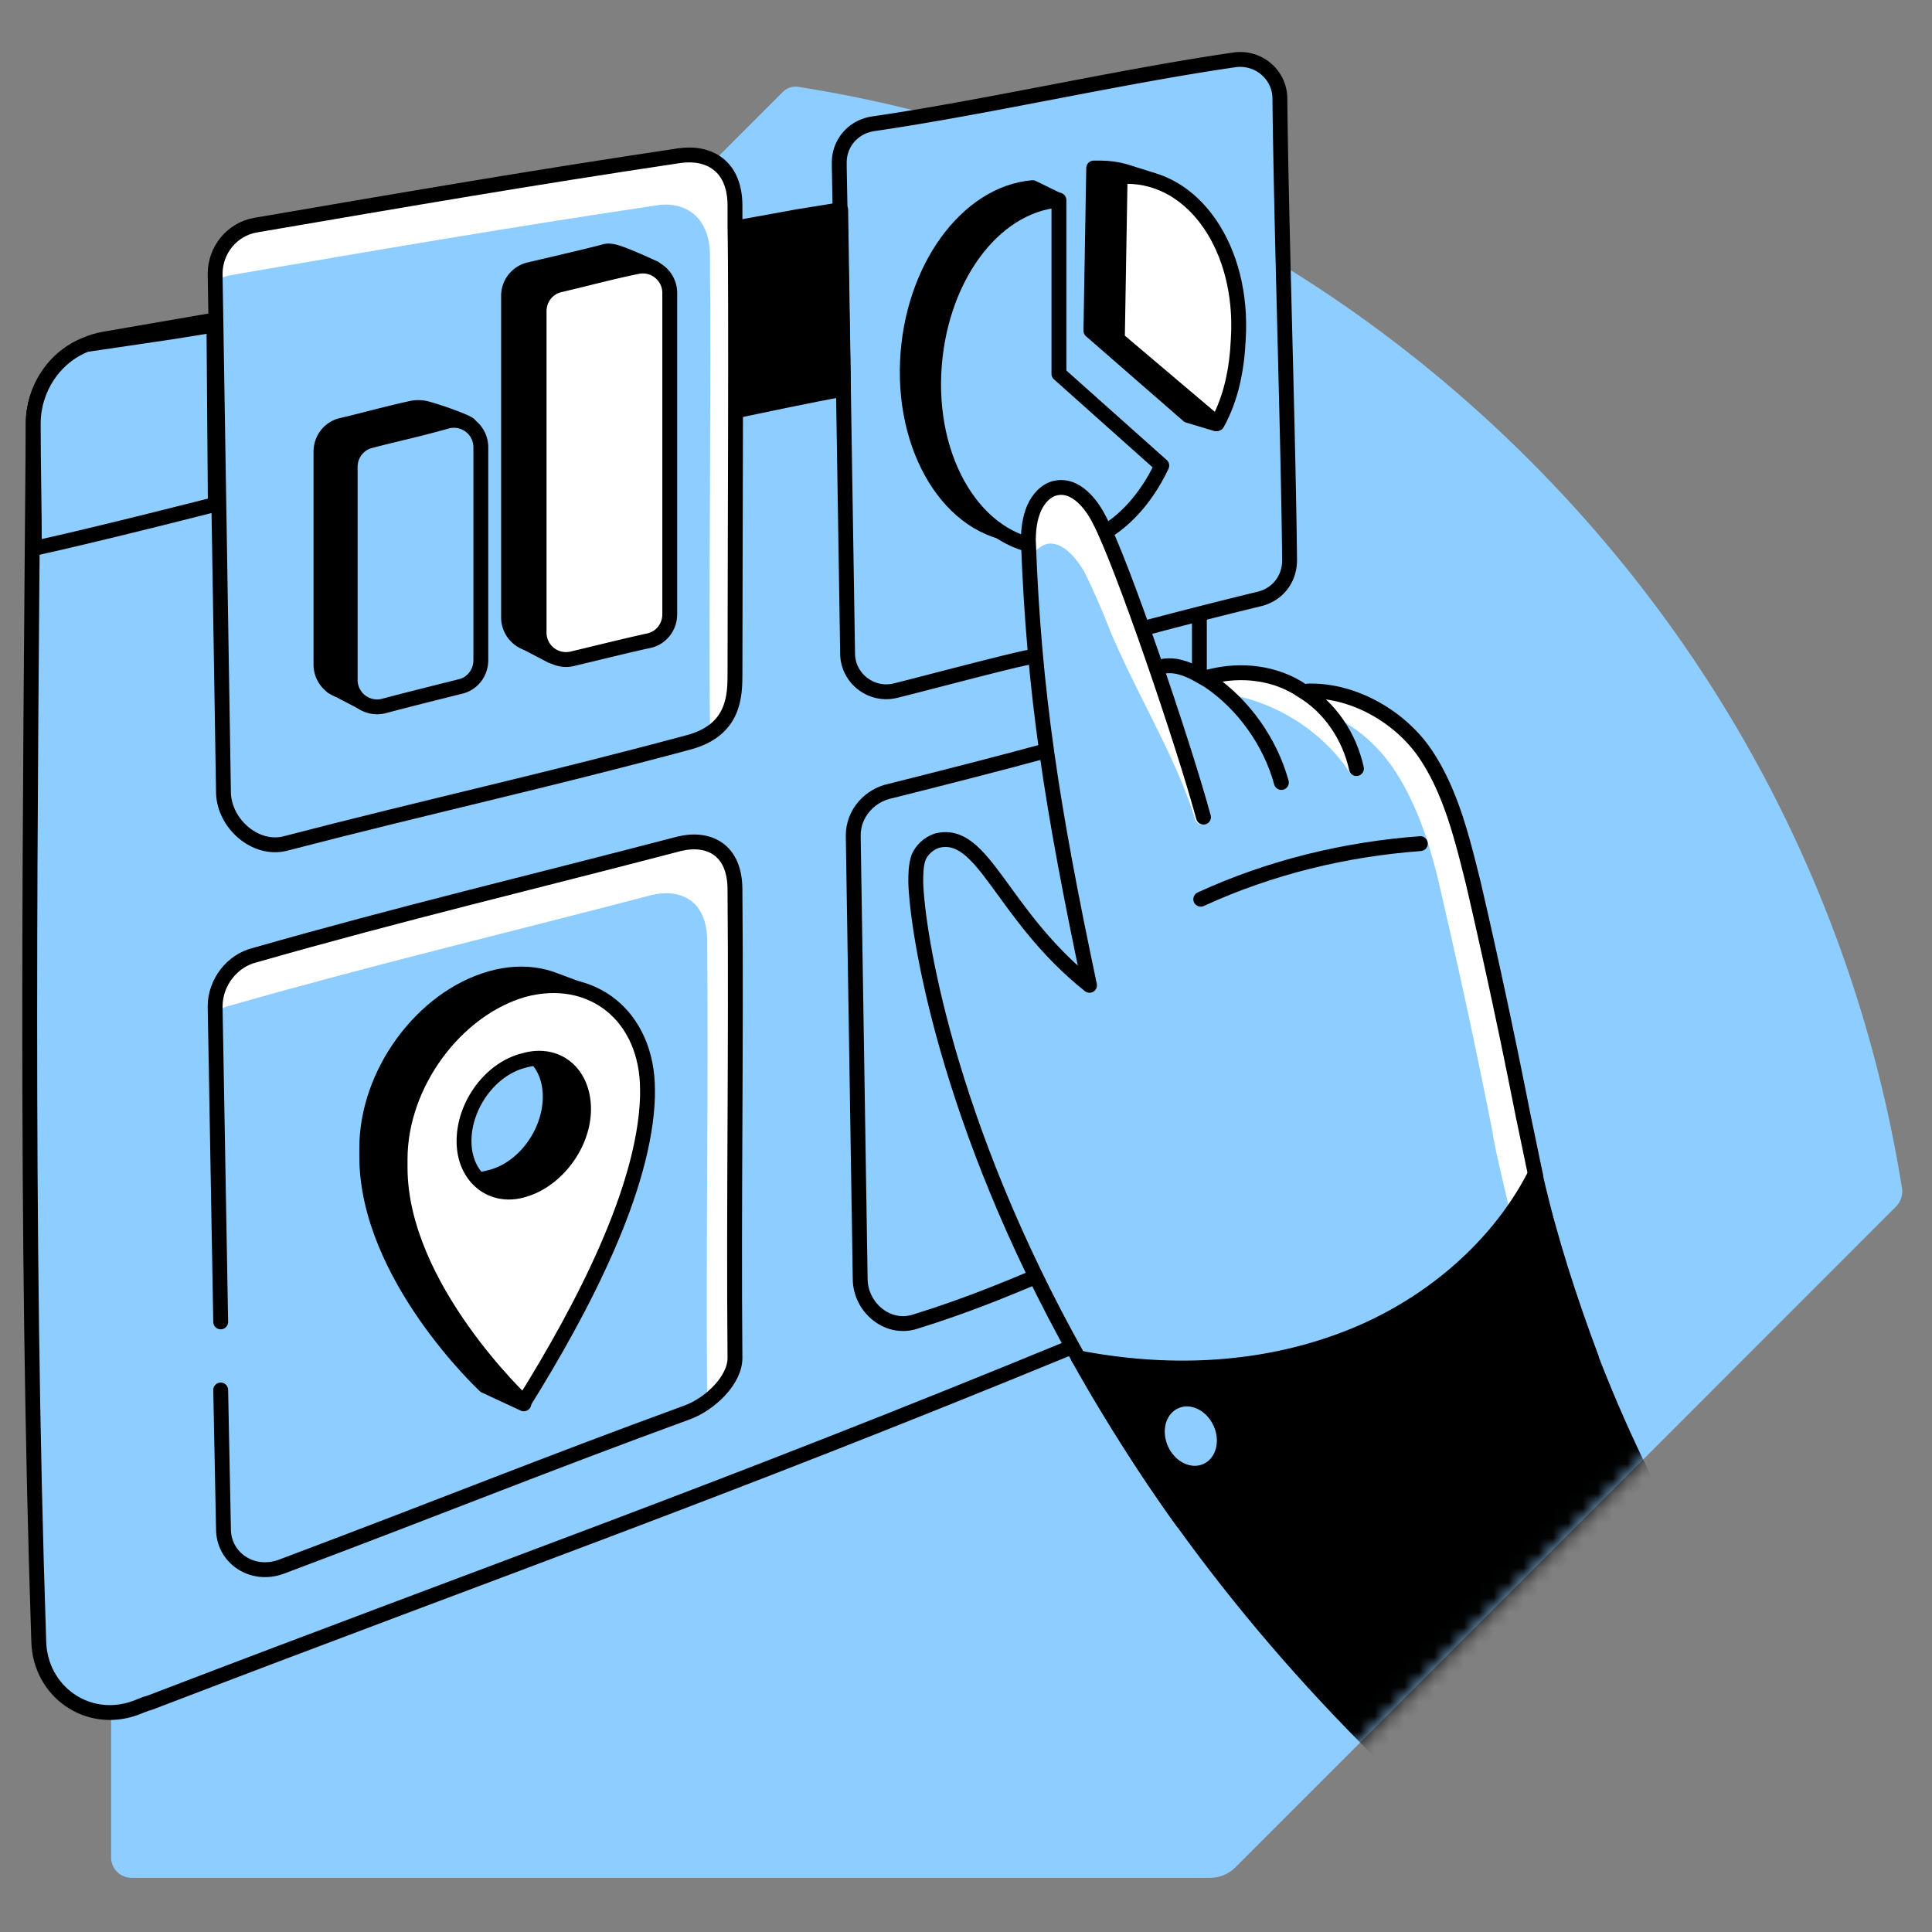 <svg width="130" height="130" viewBox="0 0 130 130" fill="none" xmlns="http://www.w3.org/2000/svg"><rect x="0" y="0" width="130" height="130" fill="#808080" stroke="none"/><path d="M71.91 90.718c-23.662 9.726-37.41 14.496-61.82 23.849-.374.093-.748.28-1.029.374-3.18 1.122-6.36-1.122-6.453-4.489-.936-27.965-.561-56.677-.374-81.929 0-2.338 1.403-4.49 3.554-5.331.374-.187.748-.28 1.215-.374l7.576-1.31" fill="#8ECDFF"/><path d="M52.636 6.225 8.19 50.68a2.433 2.433 0 0 0-.715 1.737v72.558c0 .767.613 1.38 1.38 1.38h72.544c.664 0 1.277-.255 1.737-.715l44.446-44.455a1.46 1.46 0 0 0 .408-1.175c-2.861-17.986-11.239-35.206-25.084-49.054C89.062 17.11 71.846 8.73 53.862 5.868c-.46-.103-.868 0-1.226.357Z" fill="#8ECDFF"/><path d="m103.336 79.12-1.777 2.244c-.28-1.31-.935-3.835-1.122-5.144a471.26 471.26 0 0 0-3.367-15.712c-.655-2.993-1.496-5.986-3.18-8.605-1.216-1.87-3.086-3.46-5.237-4.115l-1.03-1.216.655-.187c3.087-.093 5.893 1.87 7.576 4.49 1.683 2.525 2.432 5.61 3.18 8.604A470.505 470.505 0 0 1 102.4 75.19c.28 1.31.561 2.619.935 3.928Z" fill="#fff"/><path d="M82.29 46.666c3.46.468 6.733 2.525 8.603 5.425-.187-1.684-1.122-3.554-2.431-4.77-1.216-1.216-2.9-1.964-4.677-2.058-.467 0-.841 0-1.215.187-.374.28-.28.748-.28 1.216Z" fill="#fff"/><path d="m83.838 48.482.005.007.006.006c.5.584.8 1.253 1.033 2.005a.79.79 0 0 1 .005.014c-1.596-1.857-3.721-3.348-5.863-4.263l-.399-.399a.712.712 0 0 1-.144-.192.148.148 0 0 1-.015-.047l.025-.074v-.081c0-.077.06-.159.126-.18l.063-.022.056-.037c.017-.011.058-.03.154-.022.1.007.216.037.346.08.2.067.415.206.7.395.248.205.53.393.79.569l.164.11c.325.22.618.431.862.676.265.264.713.535 1.09.762l.102.06c.213.13.41.25.574.366.172.12.273.209.32.267Zm-5.372-2.872v.003-.003Z" fill="#fff" stroke="#8ECDFF"/><path d="m56.472 10.85.093 3.18" stroke="#8ECDFF" stroke-miterlimit="10" stroke-linecap="round" stroke-linejoin="round"/><path d="M71.91 90.718c-23.662 9.726-37.41 14.496-61.82 23.849-.374.093-.748.28-1.029.374-3.18 1.122-6.36-1.122-6.453-4.489-.936-27.965-.561-56.677-.374-81.929 0-2.338 1.403-4.49 3.554-5.331.374-.187.748-.28 1.215-.374l7.576-1.31" stroke="#000" stroke-miterlimit="10" stroke-linecap="round" stroke-linejoin="round"/><path d="m56.752 26.185.281 17.77c0 1.683 1.59 2.899 3.18 2.525.842-.187 7.856-2.058 8.978-2.245l7.108-1.777a373.188 373.188 0 0 1 8.418-2.15c1.216-.282 2.057-1.31 2.057-2.62-.093-8.698-.56-22.352-.654-31.05 0-1.59-1.403-2.806-2.993-2.619-7.763 1.122-16.648 3.18-24.317 4.302-1.403.187-2.338 1.31-2.338 2.619v.28l.28 14.965.281 17.77c0 1.683 1.59 2.899 3.18 2.525.842-.187 7.856-2.058 8.978-2.245l-12.439-18.05Z" fill="#8ECDFF"/><path d="M86.786 37.69c0 1.122-.748 2.15-1.777 2.525v-.187c-.094-8.698-.561-22.353-.655-31.05 0-1.59-1.403-2.807-2.993-2.62-7.762 1.216-16.647 3.18-24.317 4.303-.186 0-.28.093-.467.093a2.683 2.683 0 0 1 2.245-2.431C66.584 7.2 75.469 5.236 83.138 4.02c1.59-.187 2.993.936 2.993 2.62.094 8.603.561 22.352.655 31.05Z" fill="#8ECDFF"/><path d="m56.752 26.185.281 17.77c0 1.683 1.59 2.899 3.18 2.525.842-.187 7.856-2.058 8.978-2.245l7.108-1.777a373.188 373.188 0 0 1 8.418-2.15c1.216-.282 2.057-1.31 2.057-2.62-.093-8.698-.56-22.352-.654-31.05 0-1.59-1.403-2.806-2.993-2.619-7.763 1.122-16.648 3.18-24.317 4.302-1.403.187-2.338 1.31-2.338 2.619v.28l.28 14.965.281 17.77c0 1.683 1.59 2.899 3.18 2.525.842-.187 7.856-2.058 8.978-2.245" fill="#8ECDFF"/><path d="m56.752 26.185.281 17.77c0 1.683 1.59 2.899 3.18 2.525.842-.187 7.856-2.058 8.978-2.245l7.108-1.777a373.188 373.188 0 0 1 8.418-2.15c1.216-.282 2.057-1.31 2.057-2.62-.093-8.698-.56-22.352-.654-31.05 0-1.59-1.403-2.806-2.993-2.619-7.763 1.122-16.648 3.18-24.317 4.302-1.403.187-2.338 1.31-2.338 2.619v.28l.28 14.965Zm0 0 .281 17.77c0 1.683 1.59 2.899 3.18 2.525.842-.187 7.856-2.058 8.978-2.245" stroke="#000" stroke-miterlimit="10" stroke-linecap="round" stroke-linejoin="round"/><path d="M72.002 84.925c-3.74 1.59-6.546 2.806-10.474 4.022-1.87.56-3.648-1.03-3.648-2.9l-.468-29.835c0-1.496 1.123-2.712 2.526-2.992 2.992-.749 7.762-1.965 10.475-2.713" fill="#8ECDFF"/><path d="M72.002 84.925c-3.74 1.59-6.546 2.806-10.474 4.022-1.87.56-3.648-1.03-3.648-2.9l-.468-29.835c0-1.496 1.123-2.712 2.526-2.992 2.992-.749 7.762-1.965 10.475-2.713" stroke="#000" stroke-miterlimit="10" stroke-linecap="round" stroke-linejoin="round"/><path d="M56.755 26.177s-2.525.468-6.92 1.403c-.094-4.115-.281-8.137-.281-12.252l4.115-.748 2.899-.468.187 12.065Z" fill="#000" stroke="#000" stroke-miterlimit="10" stroke-linecap="round" stroke-linejoin="round"/><path d="M14.488 33.94s-7.832 2.004-12.173 2.955c-.058.013.055-.012-.002 0 0-2.712-.077-5.48-.077-8.38 0-2.338 1.403-4.489 3.554-5.33l5.705-.842 2.9-.468.093 12.065Z" fill="#8ECDFF" stroke="#000" stroke-miterlimit="10" stroke-linecap="round" stroke-linejoin="round"/><path d="M69.385 24.317V14.31l.655.187 1.16-1.029-1.721-.841c-4.396.374-8.137 5.424-8.417 11.69-.28 6.454 3.273 11.691 7.95 11.691 2.992 0 5.704-2.244 7.388-5.518l-7.015-6.172Z" fill="#000" stroke="#000" stroke-miterlimit="10" stroke-linecap="round" stroke-linejoin="round"/><path d="M78.174 31.327c-1.59 3.367-4.303 5.518-7.389 5.518-4.676 0-8.23-5.238-7.95-11.69.281-6.267 3.929-11.318 8.418-11.692v11.691l6.92 6.173Z" fill="#8ECDFF" stroke="#000" stroke-miterlimit="10" stroke-linecap="round" stroke-linejoin="round"/><path d="M80.7 26.177c.467-1.216.748-2.525.841-3.928.374-5.985-2.992-10.942-7.482-10.942h-.467l-.188 10.942 6.547 5.705 1.87.561-1.121-2.338Z" fill="#000" stroke="#000" stroke-miterlimit="10" stroke-linecap="round" stroke-linejoin="round"/><path d="M77.058 15.05s-3.087-2.807-2.432-3.648c1.403.093 3.46.935 3.46.935" fill="#000"/><path d="M77.058 15.05s-3.087-2.807-2.432-3.648c1.403.093 3.46.935 3.46.935" stroke="#000" stroke-miterlimit="10" stroke-linecap="round" stroke-linejoin="round"/><path d="M83.322 22.814c-.094 2.057-.487 4.002-1.422 5.686l-6.715-5.686.187-10.943h.468c4.489 0 7.856 4.864 7.482 10.943Z" fill="#fff" stroke="#000" stroke-miterlimit="10" stroke-linecap="round" stroke-linejoin="round"/><path d="M46.362 94.933c-9.727 3.554-16.367 6.266-27.31 10.382-1.964.748-3.928-.562-3.928-2.526l-.56-34.978c0-1.59 1.121-3.087 2.711-3.46 9.82-2.807 18.519-4.864 28.526-7.483 1.964-.468 3.74.374 3.74 3.086.094 10.662-.093 20.95 0 31.519-.093 1.403-1.776 2.899-3.18 3.46Zm3.093-49.667c0 1.496 0 3.834-3.086 4.676-9.727 2.619-17.49 4.302-27.216 6.828-1.964.467-4.022-1.31-4.115-3.367l-.562-34.979c0-1.59 1.123-2.993 2.713-3.274 10.381-1.776 18.518-3.18 28.525-4.676 1.964-.28 3.741.655 3.741 3.367v1.497c.094 4.021 0 23.755 0 29.928Z" fill="#8ECDFF"/><path d="M49.455 91.279c0 1.122-.842 2.244-1.871 2.993-.094-10.382.094-20.483 0-30.958 0-2.712-1.777-3.554-3.741-3.086-10.007 2.619-18.705 4.676-28.525 7.482-.281.094-.562.187-.842.374v-.374c0-1.59 1.122-3.086 2.712-3.46 9.82-2.806 18.518-4.864 28.526-7.482 1.964-.562 3.74.374 3.74 3.086.188 10.568-.093 20.856 0 31.425Zm0-46.013c0 1.216 0 2.993-1.683 4.115v-.748c-.094-6.173.093-25.813 0-29.929v-1.496c0-2.712-1.777-3.74-3.741-3.367-10.008 1.497-18.144 2.9-28.526 4.676-.374.094-.748.188-1.029.375v-.468c0-1.59 1.123-2.993 2.713-3.274 10.381-1.776 18.518-3.18 28.525-4.676 1.964-.28 3.741.655 3.741 3.367v1.497c.094 4.021 0 23.755 0 29.928Z" fill="#fff"/><path d="m14.85 88.947-.374-21.23c0-1.59 1.122-3.087 2.712-3.46 9.82-2.807 18.518-4.864 28.526-7.483 1.964-.468 3.74.374 3.74 3.086.094 10.662-.093 20.95 0 31.519 0 1.496-1.683 3.086-3.18 3.647-9.726 3.554-16.366 6.266-27.309 10.382-1.964.748-3.928-.562-3.928-2.526l-.187-9.352m34.605-48.264c0 1.496 0 3.834-3.086 4.676-9.727 2.619-17.49 4.302-27.216 6.828-1.964.467-4.022-1.31-4.115-3.367l-.562-34.979c0-1.59 1.123-2.993 2.713-3.274 10.381-1.776 18.518-3.18 28.525-4.676 1.964-.28 3.741.655 3.741 3.367v1.497c.094 4.021 0 23.755 0 29.928Z" stroke="#000" stroke-miterlimit="10" stroke-linecap="round" stroke-linejoin="round"/><path d="M30.388 29.084v14.31c0 .84-.56 1.59-1.403 1.776-1.87.468-3.74.935-5.144 1.31a1.812 1.812 0 0 1-2.244-1.777v-14.31c0-.842.561-1.59 1.403-1.777 1.215-.28 2.899-.748 4.582-1.122a2.28 2.28 0 0 1 1.123 0c1.029.28 2.525.841 2.806 1.029.467.28-1.123-.094-1.123.56Z" fill="#000" stroke="#000" stroke-miterlimit="10" stroke-linecap="round" stroke-linejoin="round"/><path d="m22.626 43.393-.28 2.806 2.15 1.122 1.497-.655-3.367-3.273Zm3.926-11.596c0-.094 1.87-3.46 1.87-3.46h1.965v2.992l-3.835.468Zm17.487-13.745s-1.59-.748-2.432-1.029c-.28-.093-.654-.187-.935-.093-1.029.28-3.46.841-5.05 1.215a1.803 1.803 0 0 0-1.403 1.777v21.605a1.811 1.811 0 0 0 2.244 1.777c2.058-.468 3.835-.935 5.144-1.216.842-.187 1.403-.935 1.403-1.777V18.707a1.58 1.58 0 0 0-.28-.936l1.309.28Z" fill="#000" stroke="#000" stroke-miterlimit="10" stroke-linecap="round" stroke-linejoin="round"/><path d="m36 39.093-.841 4.022 1.964 1.028 1.029-1.683L36 39.093Z" fill="#000" stroke="#000" stroke-miterlimit="10" stroke-linecap="round" stroke-linejoin="round"/><path d="M32.354 30.114v14.31c0 .841-.56 1.59-1.403 1.776-1.87.468-3.74.936-5.143 1.31a1.812 1.812 0 0 1-2.245-1.777v-14.31c0-.841.561-1.59 1.403-1.777 1.403-.374 3.18-.748 5.144-1.31a1.811 1.811 0 0 1 2.244 1.778Z" fill="#8ECDFF" stroke="#000" stroke-miterlimit="10" stroke-linecap="round" stroke-linejoin="round"/><path d="M45.066 19.729v21.604c0 .842-.561 1.59-1.403 1.777-1.31.28-3.18.748-5.144 1.216a1.811 1.811 0 0 1-2.244-1.777V20.945c0-.842.56-1.59 1.403-1.777 1.964-.468 3.74-.936 5.144-1.216a1.812 1.812 0 0 1 2.244 1.777Z" fill="#fff" stroke="#000" stroke-miterlimit="10" stroke-linecap="round" stroke-linejoin="round"/><path d="M77.336 45.17c.561-.374 1.403-.468 2.058-.28.748.187 1.31.56 1.964.935 2.338 1.59 4.115 4.115 4.863 6.827m-4.862-7.109c2.15-.561 4.489-.28 6.266.935 1.87 1.123 3.18 3.087 3.647 5.238" stroke="#000" stroke-miterlimit="10" stroke-linecap="round" stroke-linejoin="round"/><mask id="a" style="mask-type:alpha" maskUnits="userSpaceOnUse" x="7" y="5" width="121" height="122"><path d="M52.635 6.217 8.19 50.672a2.433 2.433 0 0 0-.715 1.737v72.558c0 .767.613 1.38 1.38 1.38h72.543a2.43 2.43 0 0 0 1.737-.716l44.447-44.454a1.46 1.46 0 0 0 .408-1.176c-2.861-17.986-11.239-35.206-25.084-49.053C89.061 17.101 71.845 8.721 53.861 5.86c-.46-.102-.868 0-1.226.358Z" fill="#C7FA73"/></mask><g mask="url(#a)"><path d="m115.122 107.545-17.863 14.496c-11.597-10.474-19.368-21.136-24.7-30.676 5.8 1.122 11.793.935 17.311-1.029 5.612-1.964 10.662-5.986 13.375-11.223 2.431 10.1 6.453 19.734 11.877 28.432Z" fill="#000" stroke="#000" stroke-miterlimit="10" stroke-linecap="round" stroke-linejoin="round"/></g><path d="M88 46.5c3.086-.094 6.263 1.754 7.946 4.279 1.684 2.525 2.432 5.611 3.18 8.604a471.26 471.26 0 0 1 3.367 15.713c.281 1.309.561 2.712.842 4.021" stroke="#000" stroke-miterlimit="10" stroke-linecap="round" stroke-linejoin="round"/><path d="m80.887 54.985-8.418 36.382C63.584 75.374 61.714 62.56 61.62 59.38c0-.561 0-1.122.187-1.59.188-.467.655-1.029 1.216-1.122 3.18-.842 4.302 4.957 10.288 9.727-.093-.655-.28-1.216-.374-1.778-2.245-10.942-3.367-18.33-3.741-28.15 0-.749.094-1.497.374-2.152s.842-1.31 1.59-1.403c1.216-.187 2.245 1.029 2.806 2.151.374.748.935 2.058 1.59 3.835 1.87 4.676 4.395 12.252 5.33 16.086Z" fill="#8ECDFF"/><path d="M80.89 54.989c-1.217-4.115-4.022-8.604-5.8-12.907a47.63 47.63 0 0 0-1.683-3.834c-.655-1.122-1.683-2.338-2.993-2.151-.467.093-.834.374-1.114.654v-.467c0-.748-.08-1.13.2-1.784.28-.655.752-1.406 1.5-1.5 1.216-.187 2.339.758 2.9 1.88.374.749.945 2.058 1.6 3.835 1.87 4.864 4.454 12.44 5.39 16.274Z" fill="#fff" stroke="#fff" stroke-miterlimit="10" stroke-linecap="round" stroke-linejoin="round"/><path d="M80.795 60.506c4.676-2.15 9.726-3.367 14.777-3.74" stroke="#000" stroke-miterlimit="10" stroke-linecap="round" stroke-linejoin="round"/><path d="M107.08 91.372c-2.899 4.489-7.389 7.856-12.44 9.633-4.769 1.683-10.006 2.057-15.057 1.403-2.712-3.741-4.919-7.389-6.883-10.943 5.799 1.123 11.747.935 17.265-1.029 5.611-1.964 10.662-5.985 13.374-11.223.935 4.116 2.244 8.137 3.741 12.159Z" fill="#000" stroke="#000" stroke-miterlimit="10" stroke-linecap="round" stroke-linejoin="round"/><path d="M72.563 91.367C63.584 75.374 61.713 62.56 61.62 59.38c0-.562 0-1.123.187-1.684.188-.468.655-.935 1.216-1.122 3.18-.842 4.302 4.957 10.288 9.727-2.525-11.972-3.74-19.64-4.115-29.929 0-.748.094-1.496.374-2.15.28-.656.842-1.31 1.59-1.404 1.216-.187 2.245 1.029 2.806 2.151 1.496 2.806 5.611 14.871 7.014 20.015m-.276-13.461v3.636" stroke="#000" stroke-miterlimit="10" stroke-linecap="round" stroke-linejoin="round"/><path d="M41.326 72.577c0-4.957-3.741-8.044-8.324-6.734-4.583 1.31-8.324 6.36-8.324 11.41v.561c0 8.043 7.95 15.432 7.95 15.432l2.618 1.216v-4.583c3.18-5.612 5.986-11.784 6.08-16.835v-.467Zm-8.324 6.64c-2.245.655-4.022-.842-4.022-3.273 0-2.432 1.777-4.864 4.022-5.425 2.244-.655 4.021.842 4.021 3.273 0 2.432-1.777 4.864-4.021 5.425Zm3.46-10.007.561-3.367 2.526.935 1.029 2.338" fill="#000"/><path d="m36.462 69.21.561-3.367 2.526.935 1.029 2.338m.748 3.46c0-4.956-3.741-8.043-8.324-6.733-4.583 1.31-8.324 6.36-8.324 11.41v.561c0 8.043 7.95 15.432 7.95 15.432l2.618 1.216v-4.583c3.18-5.612 5.986-11.784 6.08-16.835v-.467Zm-8.324 6.64c-2.245.656-4.022-.84-4.022-3.272s1.777-4.864 4.022-5.425c2.244-.655 4.021.842 4.021 3.273 0 2.432-1.777 4.864-4.021 5.425Z" stroke="#000" stroke-miterlimit="10" stroke-linecap="round" stroke-linejoin="round"/><path d="M35.244 66.591c-4.582 1.31-8.323 6.36-8.323 11.41v.561c0 8.044 8.323 15.806 8.323 15.806 4.022-6.453 8.137-14.403 8.324-20.575v-.468c0-4.957-3.74-7.95-8.324-6.734Zm0 13.468c-2.15.655-4.021-.842-4.021-3.273 0-2.432 1.777-4.864 4.021-5.425 2.245-.655 4.022.842 4.022 3.273 0 2.339-1.777 4.77-4.022 5.425Z" fill="#fff" stroke="#000" stroke-miterlimit="10" stroke-linecap="round" stroke-linejoin="round"/><path d="M80.983 98.504c.846-.386 1.148-1.538.675-2.57-.472-1.034-1.54-1.559-2.386-1.172-.846.386-1.148 1.538-.675 2.571.472 1.034 1.54 1.558 2.386 1.171Z" fill="#8ECDFF"/></svg>